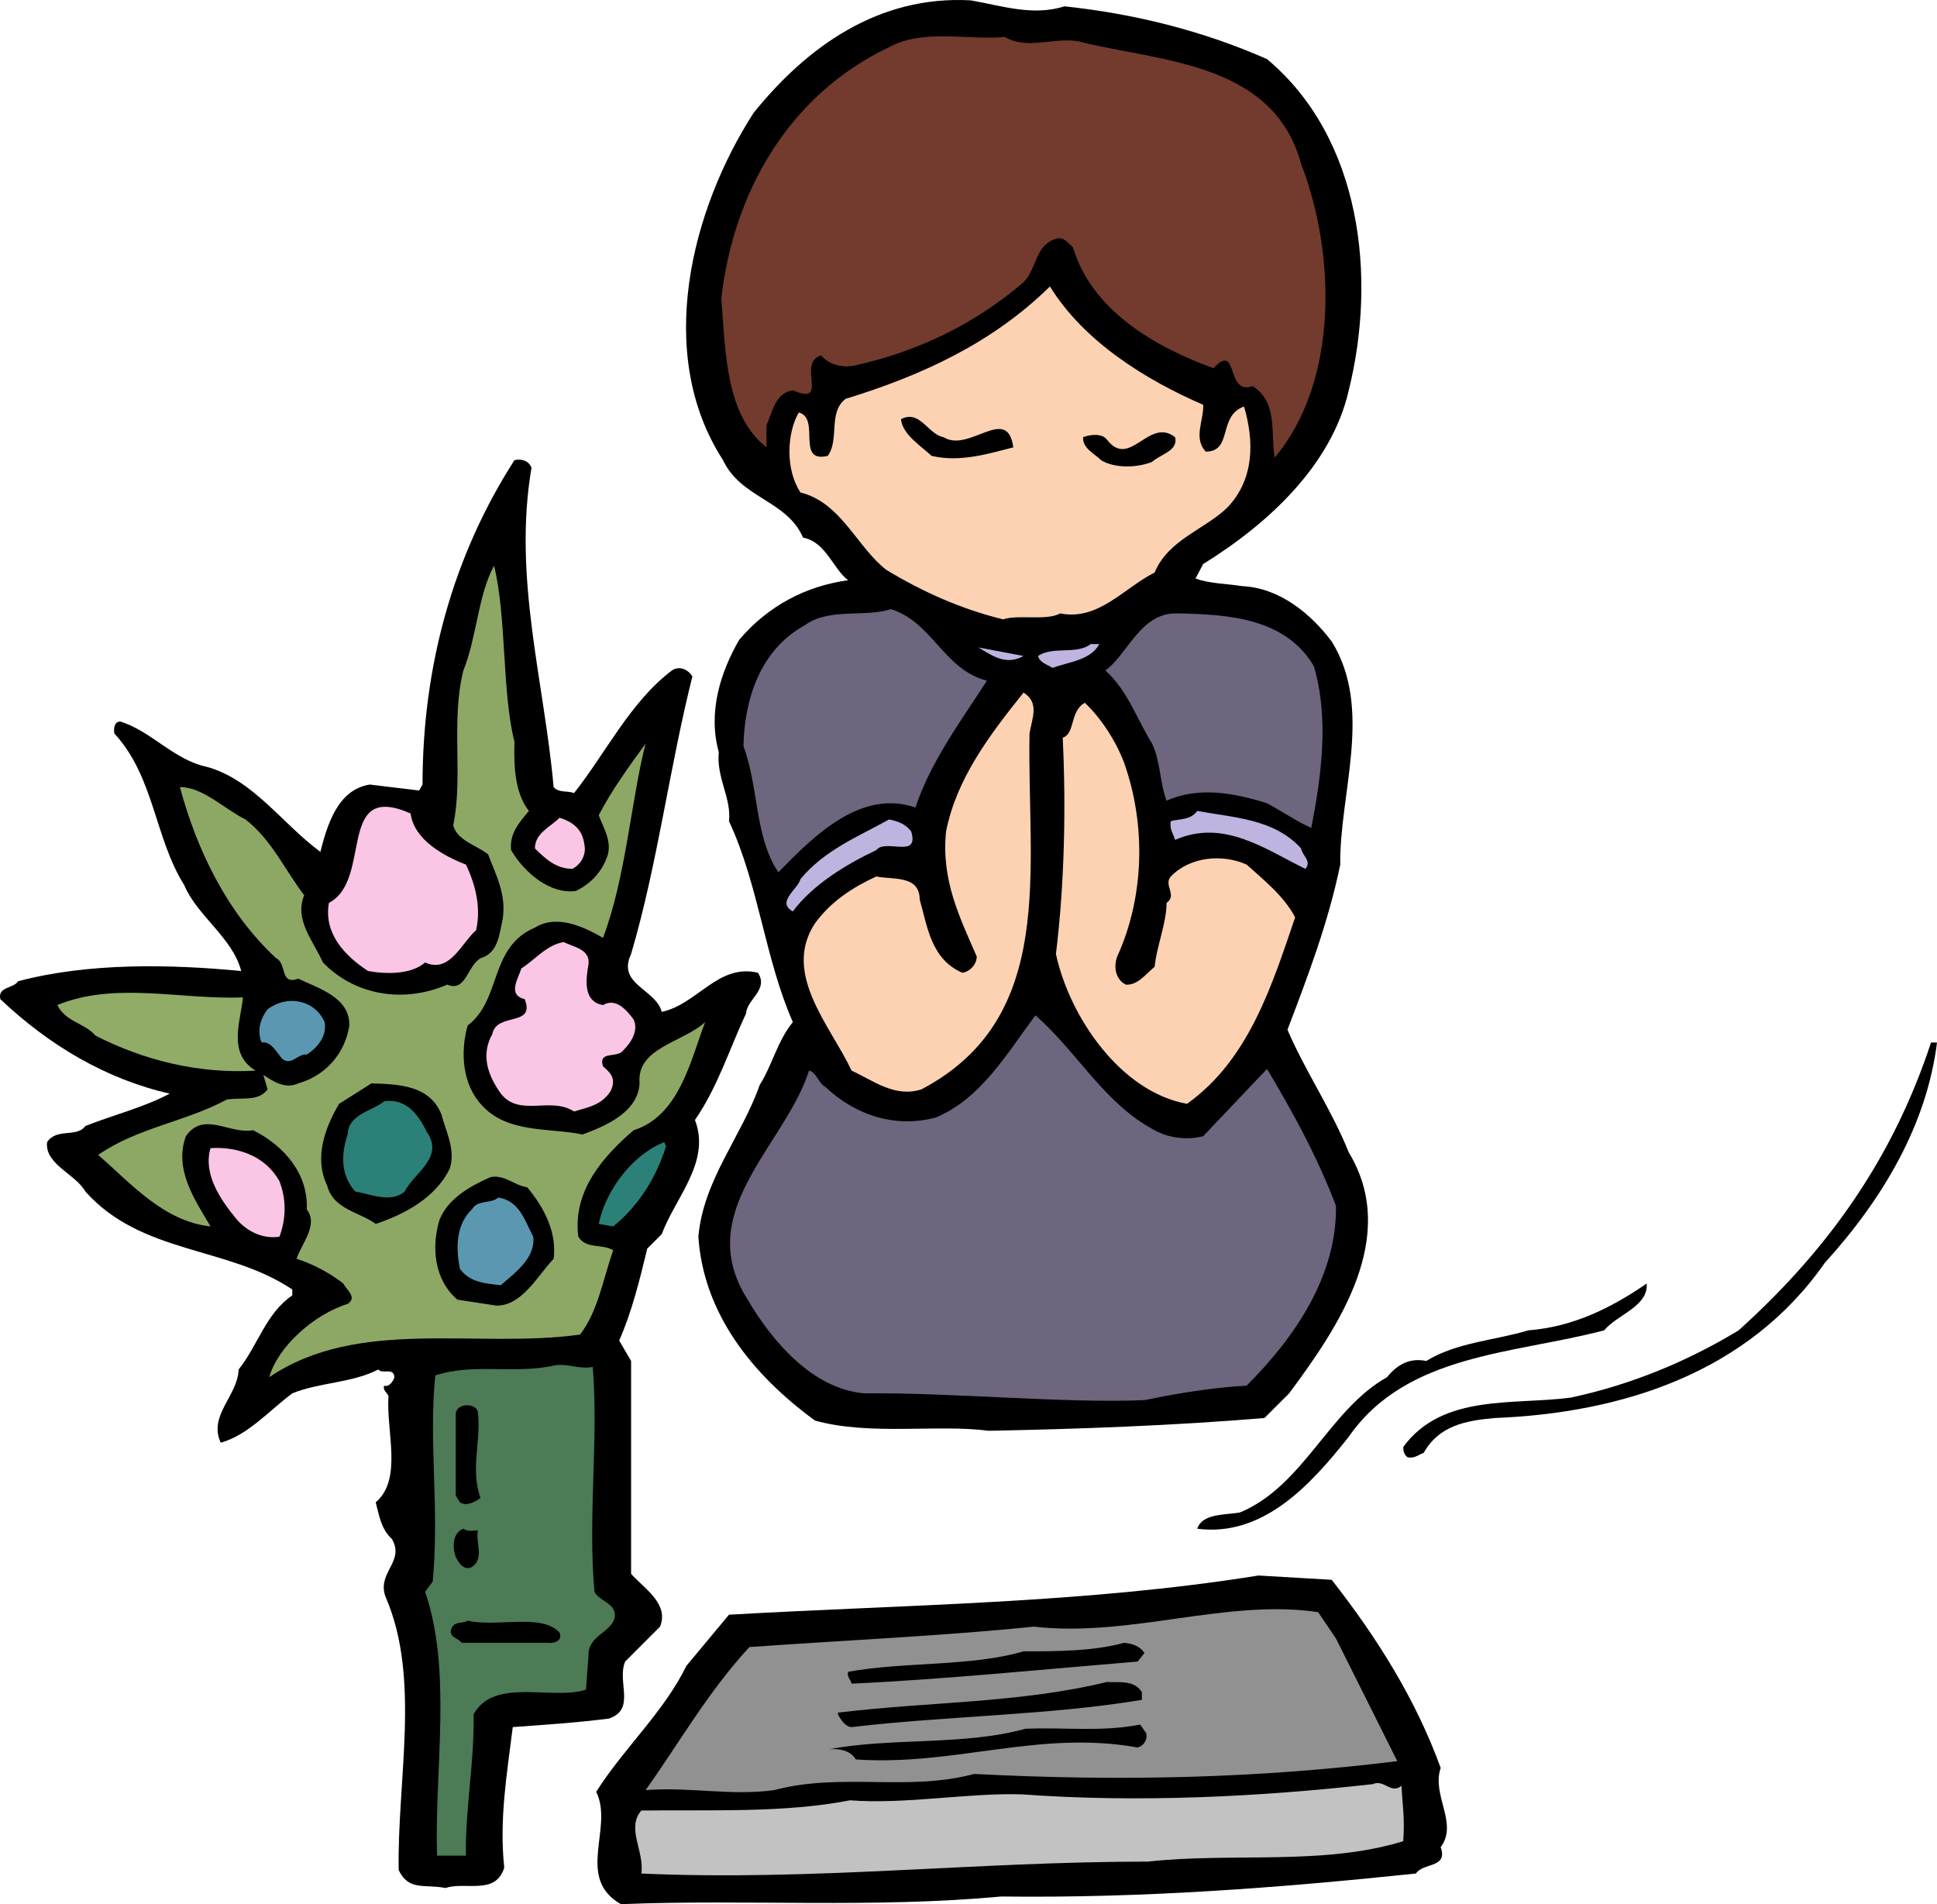 <svg xmlns="http://www.w3.org/2000/svg" width="252.752" height="248.429"><path d="M138.892.823c9.332 1 18.106 3.223 26.438 6.887 12.332 10.332 14.332 28.438 10.664 43.211-2.223 9.777-10.55 17.442-18.996 22.664l-1 1.887c1.777.668 4 .668 6.11 1 4.89.223 9 3.664 11.663 7.223 5.446 8.773 1 19.77 1.114 29.101-1.555 7.555-4.223 14.55-6.887 21.55 2.332 5.442 5.773 10.442 7.996 15.997 6.664 10.996-1.332 22.773-7.777 31.438l-3.22 3.218c-11.886 1-24.44 1.446-35.991 1.668-6.664-.886-15.442.668-22.66-1.332-8.223-6-14.555-13.996-15.22-23.996.665-7.441 5.665-13.105 7.997-19.77 1.668-2.667 2.332-5.777 4.332-8.222-3.664-8.332-4.442-17.883-8.332-26.215.336-3-1.664-5.668-1.332-9-1.445-5.219.222-10.441 2.668-14.664 3.777-4.441 8.664-6.996 14.219-7.773-1.891-1.332-2.891-5-5.887-5.555-2.113-4.887-8.11-5.11-10.445-10.11-8.997-13.882-4.11-32.769 4-45.32 7-8.664 16.328-15.332 28.328-14.664 3.886.668 8.109 2.11 12.218.777"/><path fill="#723b2e" d="M141.556 5.6c10.223 2.442 24.66 2.669 28.22 15.774 4.554 11.774 4.886 28.438-3.446 38.324-.555-3.222.445-7.218-2.887-9.332-3.555 1.336-1.777-5.886-5.11-2.332-7.667-2.777-15.886-7.554-18.331-15.773-.664-.555-1.219-1.445-2.219-1.11-2.777.887-2.445 3.887-4.223 5.665-6.441 5.554-13.996 9.109-22.105 10.886-1.777.332-3.332-.222-4.332-1.332-3.223 1 1.219 6.664-3.668 4.551-2.332.336-2.664 2.89-3.442 4.559v2.886c-5.332-4.222-5.332-12.332-5.89-19.441 1.558-13.773 8.777-26.547 21.887-32.77 4.554-2.445 10.109-.886 15.105-1.332 3.223 1.887 7-.332 10.441.778"/><path fill="#fcd2b2" d="M156.998 52.812c.113 2-1.332 4.332.336 6.11 3.55 0 1.554-4.669 4.996-5.888 1.336 4.555 1.336 9.442-2.11 13.11-2.886 2.887-7.777 4.219-9.554 8.55-4 2-7.332 6.333-12.328 5.333-1.778 1-5.446.109-7.446.777-5.441-1.332-10.441-3.555-15.218-6.441-3.887-3-5.887-8.778-11.22-10.11-2-3-1.776-7.777-.222-10.441 2.89.777-.441 6.664 3.778 5.664 1.558-2.11 0-5.664 2.332-7.442 9.777-3 19.109-7.222 26.66-14.664 4.445 7.22 12.554 12.22 19.996 15.442"/><path d="M123.119 57.034c3.332 2.11 8.332-4.336 9.105 1.332-3.109.778-6.886 2-10.66 1.11-1.445-1.332-3.777-2.778-4-4.778 2.442-1.332 3.555 2 5.555 2.336m30.215 0c.445 1.778-1.89 2.22-3 3.22-1.887.777-4.887.89-6.664-.223-.89-.887-2.446-1.555-2.336-2.997.89-.336 2.445-.558 3.113.332 3 3.887 5.441-3 8.887-.332M69.353 61.03c-2.445 14.333 1.664 27.883 2.887 41.657.668.777 1.777.445 2.668.777 4.219-5.332 7.332-11.883 12.773-15.996 1-.664 2.11-.11 2.668.777-3 11.887-4.554 24.551-8 36.215-1.886 4 3.223 4.555 4 7.555 4.664-1 7.332-6.332 12.551-5.11 1.445 2.22-1.441 3.442-1.554 5.333-2.11 4.44-3.665 9.55-6.665 13.882 2.11 5.446-2.554 10.11-4.332 14.887l-1.89 1.89c-1 4.11-1.996 8.22-3.664 11.997l1.554 2.664v27.773c1.668 1.887 5 3.887 3.778 6.887l-4.555 4.555c-1.11 2.664 1.445 6.218-2.11 7.441-4.445.555-8 .777-12.554 1.11-.777 6.222-1.777 12.109-1.11 18.332-1.109 3.664-5.109 1.773-7.663 2.664-2.668-.555-4.778.445-6.11-2.332-.222-11.665 2.887-24.993-1.668-35.547-1.332-3.223 2.555-4.664.778-7.664-1.442-1.332-1.664-3.114-2.11-4.778 3.555-3 1.332-9.332 1.668-13.886-.222-.446-.781-.778-.558-1.332.668.222 1.222-.668 1.332-1.11-.11-1.336-1.555-.336-2.11-1-3.441 1.777-7.664 1.664-11.219 3.11-3.109 2.332-5.777 5.44-9.332 6.44-1.664-3.554 2.223-6.108 2.332-9.55 2.56-3.223 3.56-7.332 7-9.668v-.773c-8.44-5.668-19.664-4.555-26.996-12.778-1.328-2.332-5.328-3.554-4.996-6.441 1.223-1.89 3.887-.555 4.996-2.11 3.668-1.445 7.668-2.445 11-4.222-8.332-1.89-15.773-6.332-22.105-12.332-.332-1.664 1.668-1.332 2.332-2.332 9.219-2.442 19.883-2.223 29.105-1.332-1.113-4.332-5.777-7.223-7.441-11.219-3.89-6.223-3.89-14.11-9.113-19.773-.11-.668 0-1.555.781-1.555 3.996 1.223 6.996 4.996 11.219 5.887 6.11 1.664 9.886 7.441 14.883 11.11.89-3.446 2.222-8.11 6.445-8.778l6.441.777.446-.777c0-15.442 4-29.883 11.996-42.324 1-.22 1.886.113 2.222 1"/><path fill="#8da864" d="M67.13 96.8c-.109 3.332.114 6.777 1.887 9-1.328 1.555-2.55 2.996-2.328 5.11 1.774 3 5.11 5.777 8.442 5.331 1.886-.89 3.332-2.445 3.996-4.222.89-2-.332-3.887-1-5.664 1.668-3.223 4-6.446 6.113-9.332-1.89 7.332-2.559 17.441-5.555 25.328-2.554-1.445-6-3.11-8.886-1.332-6 2.554-4.332 9.441-8.778 12.773-1 3.555-.664 7.778 1.89 10.442 3.333 3.664 8.888 2.886 13.106 3.777 3-1.11 7.223-2.89 7.442-6.668-.442-4.664 5.668-5.332 8.554-7.996-1.886 4.887-3.332 12.219-9.332 14.11-3.886 3.331-7.996 7.886-7.218 13.882 1 1.668 3.11.89 4.554 1.777-1.332 3.778-2 8-4.332 11-13.554 1.887-28.882-2.332-40.547 5.555 1.11-4 5.887-8.223 10.223-9.555 1.332-.886-.223-1.886-.558-2.664-1.887-1.445-4-2.558-6.11-3.222.668-2 2.89-4.446 1.336-6.446.219-4.664-3-8.332-7-10.328-3.11.555-6.445-2.554-8.777.778-1.555 4.332 1.113 8.218 3.222 11.773-6.109-.668-10.332-5.555-14.664-9.332 5.11-3.555 11.442-4.332 16.774-7.219 1.89-.332 4.113.332 5.332-1.332l-.555-1.89c1.332.89 2.887 1.89 4.555 1.109 3.555-1 6.11-3.887 6.664-7.55.113-3.669-4.11-4.887-6.664-6.11-2.445.887-1.445-2-2.887-2.668-6.445-5.996-10.332-14.106-12.555-22.328 3 0 5.668 2.777 8.555 4.222 3.442 2.668 5.11 6.555 7.664 9.887-1.332 3.223 1.223 5.996 2.445 8.777 4.22 4.333 10.555 5.333 16.22 2.887 2.44 1 2.554-2.332 4.331-3.445 2.332-.668 2.442-3.11 2.887-4.996.555-3.332-.887-5.89-1.887-8.555-1.558-1.223-4-1.777-4.554-3.777 1.332-6.332-.336-13.664 1.332-20.219 1.777-4.441 1.89-9.773 4-13.664 1.664 6.777 1 16.332 2.664 22.996"/><path fill="#6e657e" d="M128.783 88.804c-3.445 5.332-7.332 10.55-9.332 16.55-7.11-2.445-13.219 3.665-17.883 8.442-3.11-4.555-2.555-11.11-4.555-16.441.11-5.996 2.11-12.551 7.997-15.774 3.113-2.332 8-1 11.222-2.11 5.442 1.665 6.887 7.888 12.551 9.333m42.657-1.891c2 6.778 1 14.22-.333 21.106-2-.887-3.89-2.219-5.777-3.219-4.223-1.336-8.887-2.223-13.11-.336-.886-2.332-.777-5.11-1.886-7.441-2-3.223-3.223-6.996-6.11-9.555 2.887-2 4.555-7.55 9.332-7.441 6.887.109 14.22.668 17.883 6.886"/><path fill="#bfb3e0" d="M143.447 84.027c-1.113 2.109-4 2.332-6.11 3.109-.667-.445-1.667-.668-1.89-1.555 2-1.332 5-.113 6.887-1.554h1.113m-9.887 1.554c-2.222 1.223-3.89.11-5.886-1.113l5.886 1.113"/><path fill="#fcd2b2" d="M134.338 95.69c-.332 17.665 3.664 37.102-14.106 46.434-3.445 1.11-6.222-1.113-9.11-2.445-2.78-5.887-9.109-12.664-4.776-19.219 2.109-2.887 4.886-4.664 7.996-6.11 2.113.446 5.664-.222 5.664 3 1 3.446 1.445 7.778 5.558 9.556.996-.114 1.887-1.114 1.887-2.114-2.223-5.11-4.664-9.996-4-16.328 1.332-6.777 5.555-12.441 10.11-18.105 2.109 1.332 1.109 3.332.777 5.332m12.328 3.777c2.89 8.11 2.668 17.55-.887 25.324-.445 1.223-.332 2.89 1.11 3.668 1.558.11 2.558-1.332 3.777-2.332.222-2.555 1.554-5.668 1.554-8.332 1.446-1-.44-2.332.56-3.445 2.44-2.555 6.663-2.996 9.886-1.555 2.219 2 4.887 4.11 6.332 6.887-3 8.777-6 18.55-14.11 24.328-8.664-1.555-15.332-11.332-17.105-19.55 1.11-8.997 1.332-19.106.887-28.216 1.668-.554.886-3.445 2.886-4.554 2.114 2 4 4.886 5.11 7.777"/><path fill="#fbc5e5" d="M60.799 112.796c1.222 2.555 2 5.555 1.332 8.555-1.996 1.777-3.442 5.664-6.664 4.222-1.778 1.555-4.996 1.555-7.442 1.11-3.222-2.11-5.777-5-5.11-8.887 5.778-3 .888-15.996 10.665-11.664.445 3.445 4.332 5.555 7.219 6.664"/><path fill="#bfb3e0" d="M169.775 110.687c.11.886 1.442 1.668.555 2.668-5.223-2.559-10.664-6.559-16.996-3.778-.223-.78-.778-1.445-.555-2.445 1.219-.336 2.555-.113 3.442-1.332 4.777.887 9.996.996 13.554 4.887"/><path fill="#fbc5e5" d="M76.24 110.132c.332 1.332-.445 2.664-1.555 3.223-2.109 0-3.554-1.336-4.886-2.668 0-2 2-2.778 3.218-4 1.778.554 3 1.554 3.223 3.445"/><path fill="#bfb3e0" d="M118.896 108.464c1.11 3.664-3.332.89-4.554 2.445-4 1.887-8.332 4.555-10.887 7.997-2.219-1.22.668-2.887 1-4.22 3.113-3.777 7.555-5.554 11.555-7.777 1.109.223 2.109.555 2.886 1.555"/><path fill="#fbc5e5" d="M76.795 125.792c-.332 1.89-.778 4.887 1.89 5.332 1.664-1 3.11.668 3.996 1.89.668 1.442-.332 2.997-1.332 3.997-.777 1.113-3.332 0-2.664 2.113 1.223 1 1.664 1.778.996 3.219-1.218 1.89-2.996 2.113-4.773 2.668-3.11-2-7.11.777-9.555-2.332-1.664-2.336-2.664-5-1.11-7.777.556-2.887 5.665-.887 4.22-4.555-2.332-.555-.774-2.777-.442-4 1.778-1.11 3.332-3.11 5.555-3.441 1.219.667 3.441.886 3.219 2.886"/><path fill="#90ac66" d="M31.697 130.124c-.223 2.89-2.113 7.332 1.664 9.555-7.441.445-14.55-1.332-20.883-4.555-1.445-1.668-3.886-1.777-5-4 7.555-3.11 16.22-.664 24.22-1"/><path fill="#5b97b1" d="M42.361 133.347c.332 1.777-.89 3.332-2.332 4.223-1.223-.114-2 1.554-3.223.554-.668-.777-1.445-2.332-2.668-2.113-.664-1.555-.109-3.219.778-4.332 2.445-1.887 6.11-1.332 7.445 1.668"/><path fill="#6e657e" d="M150.666 147.456c1.777 1 4.222 1.332 6.332.778l8.332-8.778c3.332 5.555 6.664 11.664 9 17.887.11 9.11-5.332 17.105-11.664 23.438-4.332.222-9 1-13.332 1.886-10.551.446-24.883-1-36.547-.886-6.777-.555-12.11-6.887-15.219-12.22-7.332-11.44 4.887-20.109 8-29.882.887.11 1.332 1.777 2.11 2.11 3.886 3.667 9.109 5.445 14.44 4 5.888-2.446 9.333-8.442 12.997-13.329 5.555 4.887 9 11.551 15.55 14.996"/><path d="M252.752 136.011c-1.332 10.668-6.996 20.332-14.66 28.773-10 14.329-26.438 19.551-42.993 20.215-3.886.336-7.332 1-9.332 4.555-.664.223-1.218.781-2.109.559-.445-.336-.555-.778-.555-1.332 5.11-7 14.442-5.446 21.883-6.446 7.777-1.668 15.11-4.664 21.883-8.773 12.332-11.11 20.332-23.11 25.105-37.551h.778M57.58 145.343c.664 2.445 1.887 4.668 1.11 7.11-1.891 3.89-5.997 6-9.665 7.222-2.11-1.555-5.554-1.89-6.332-5-1.777-3.664-.222-7.664 1.555-10.664l4.223-2.668c3.554.113 7.554.227 9.109 4"/><path fill="#2b8177" d="M55.69 147.675c2.335 3.336-1.665 5.332-2.887 7.777-1.778 1.555-4.446.336-6.446 0-1.886-2.109-1.886-4.777-.996-7.441.11-2.668 3.11-3 4.774-4.332 2.89-.445 4.554 1.887 5.554 3.996m31.215 1.891c-1.223 3.886-3.445 7.664-6.887 10.441l-1.89-.332c.89-4.332 4.336-9 8.554-10.664l.223.555"/><path fill="#fbc5e5" d="M36.47 154.12c.891 2.332.891 4.778 0 7.22-1.996.335-4.109-.556-5.554-2.22-2.219-2.668-4.442-6-3.442-9.332 3.664-.222 7.223 1.11 8.997 4.332"/><path d="M68.799 154.898c2.218 2.668 3.886 5.886 3.441 9.332-2.11 2.222-4.11 6.11-7.441 6.11l-5.11-.778c-3-2.555-3.445-6.778-2.332-10.442 1.11-2.777 4.11-4.445 6.664-5.554 1.887-.332 3.11 1.109 4.778 1.332"/><path fill="#5b97b1" d="M69.576 161.34c.332 2.776-2.332 4.667-4.223 6.331-1.996-.219-3.996-.332-5.332-2.11-.554-2.663-.554-5.777 1.555-7.777.781-1.332 2.445-.664 3.445-1.554 2.778.445 3.442 3 4.555 5.11"/><path d="M209.318 173.562c-11.773 3.11-25.77 3-33.324 13.883-5 6.332-11.219 13.109-19.773 12 .667-2 3.554-1.782 5.554-2.114 8.332-3.445 11.664-13.441 19.219-17.66 1.332-1.668 3-2.555 5.11-2.113 3.995-2.442 8.886-2.664 13.327-3.996 5.778-.446 10.778-2.89 15.442-6.11.223 2.996-3.777 3.996-5.555 6.11"/><path fill="#4c7b55" d="M77.35 178.335c.777 9.446-.665 19.551.222 29.328.555 1.223 2.777 1.446 2.668 3.22-.332 2.112-3.555 2.444-3.445 5.112l-.332 4.442c-4.332 1.445-11.996-1.664-14.664 3.222.113 6.332-1.11 12.442-1 18.438h-3.774c-.336-11.328 1.996-24.102-1.558-34.434l1-1.332c.89-9.668-.555-18.218.332-26.883 5-1.667 10.445-.113 15.664-1.332 1.777-.222 3.113.555 4.886.22"/><path d="M62.357 184.222c.442 3.89-1 7.332.332 11.223-.777.554-1.89 1.109-2.668.554l-.554-.89v-10.664c.113-1.442 2.664-1.442 2.89-.223m0 15.441c-.336 1.555.887 3.668-.781 4.778-1.11.554-1.777-.664-2.11-1.332-.445-1.223-.445-3.11 1-3.664.555.441 1.333.218 1.891.218m111.414 6.446c6 7.664 10.996 15.66 14.219 24.547-1.223 3.554 2.336 7.222 0 10.332 1 2.777-2.332 2-3.223 3.44-18.105 1.892-35.656 3.224-54.097 3-16.996 1.56-32.992.337-49.653 1-6-3.44-.89-9.995-3.222-14.66 3.668-5.777 8.777-10.331 11.777-16.44l5.55-6.665c23.22-1.336 46.212-1.445 69.098-5.113l9.551.559"/><path fill="#919191" d="m174.33 213.773 7.996 15.996c-17.996 2.222-35.77 2.668-55.207 1.668-8.668 2.332-17.332-.223-26.106 2.11-5.554.776-11-.446-16.773 0 4.441-6.224 8.106-12.774 13.55-18.665 12.333-.887 25.216-1.441 37.102-2.664 12.555 1.445 25.106-3.668 37.102-1.89l2.336 3.445"/><path d="M73.017 212.995c.446 1.11-.777 1.446-1.554 1.332h-11.22c-.444-.664-1.776-.664-1.331-1.886.445-1 1.445-.559 2.11-1 3.89.886 9.663-1 11.995 1.554m76.317 2.665-.887 1.113c-12.11 1-25.328 2.332-37.324 2.886-.113-.554-.668-.886-.445-1.554 7.44-1.332 16.105-.668 22.882-2.664 4.223 0 9.11 0 13.106-1.114 1 .114 2 .332 2.668 1.332m-.332 5.114v.996c-11.887 2-25.66 2.113-37.88 3.554-.78 0-1.444-.996-1.78-1.664v-.222c12-1.446 23.664-1.223 35.105-4 1.441.113 3.555-.332 4.555 1.336m.554 5.332c.223.886-.336 1.664-1.109 1.886-12.777-2.332-23.883 2.446-36.77 1.555-.667-1.11-2-1.441-3.445-1.332 8.11-1.555 17.551-.445 25.551-2.668 5-.223 9.996.445 14.996-.555l.777 1.114"/><path fill="#c2c2c2" d="M182.88 232.991c.114 2.442.446 4.22.223 7.22-10.441 3.222-22.328 1.445-33.324 2.663-22.55 0-43.77 2.555-66.098 1.555.446-2.887-2-5.887 0-8.219 9.223-.11 18.665.336 27.22-1.332 7.218.555 15.437-1 22.437-.777 15.218 1.11 30.992.332 45.765-1.332 1.555-.668 2.336 1.332 3.778.222"/></svg>
